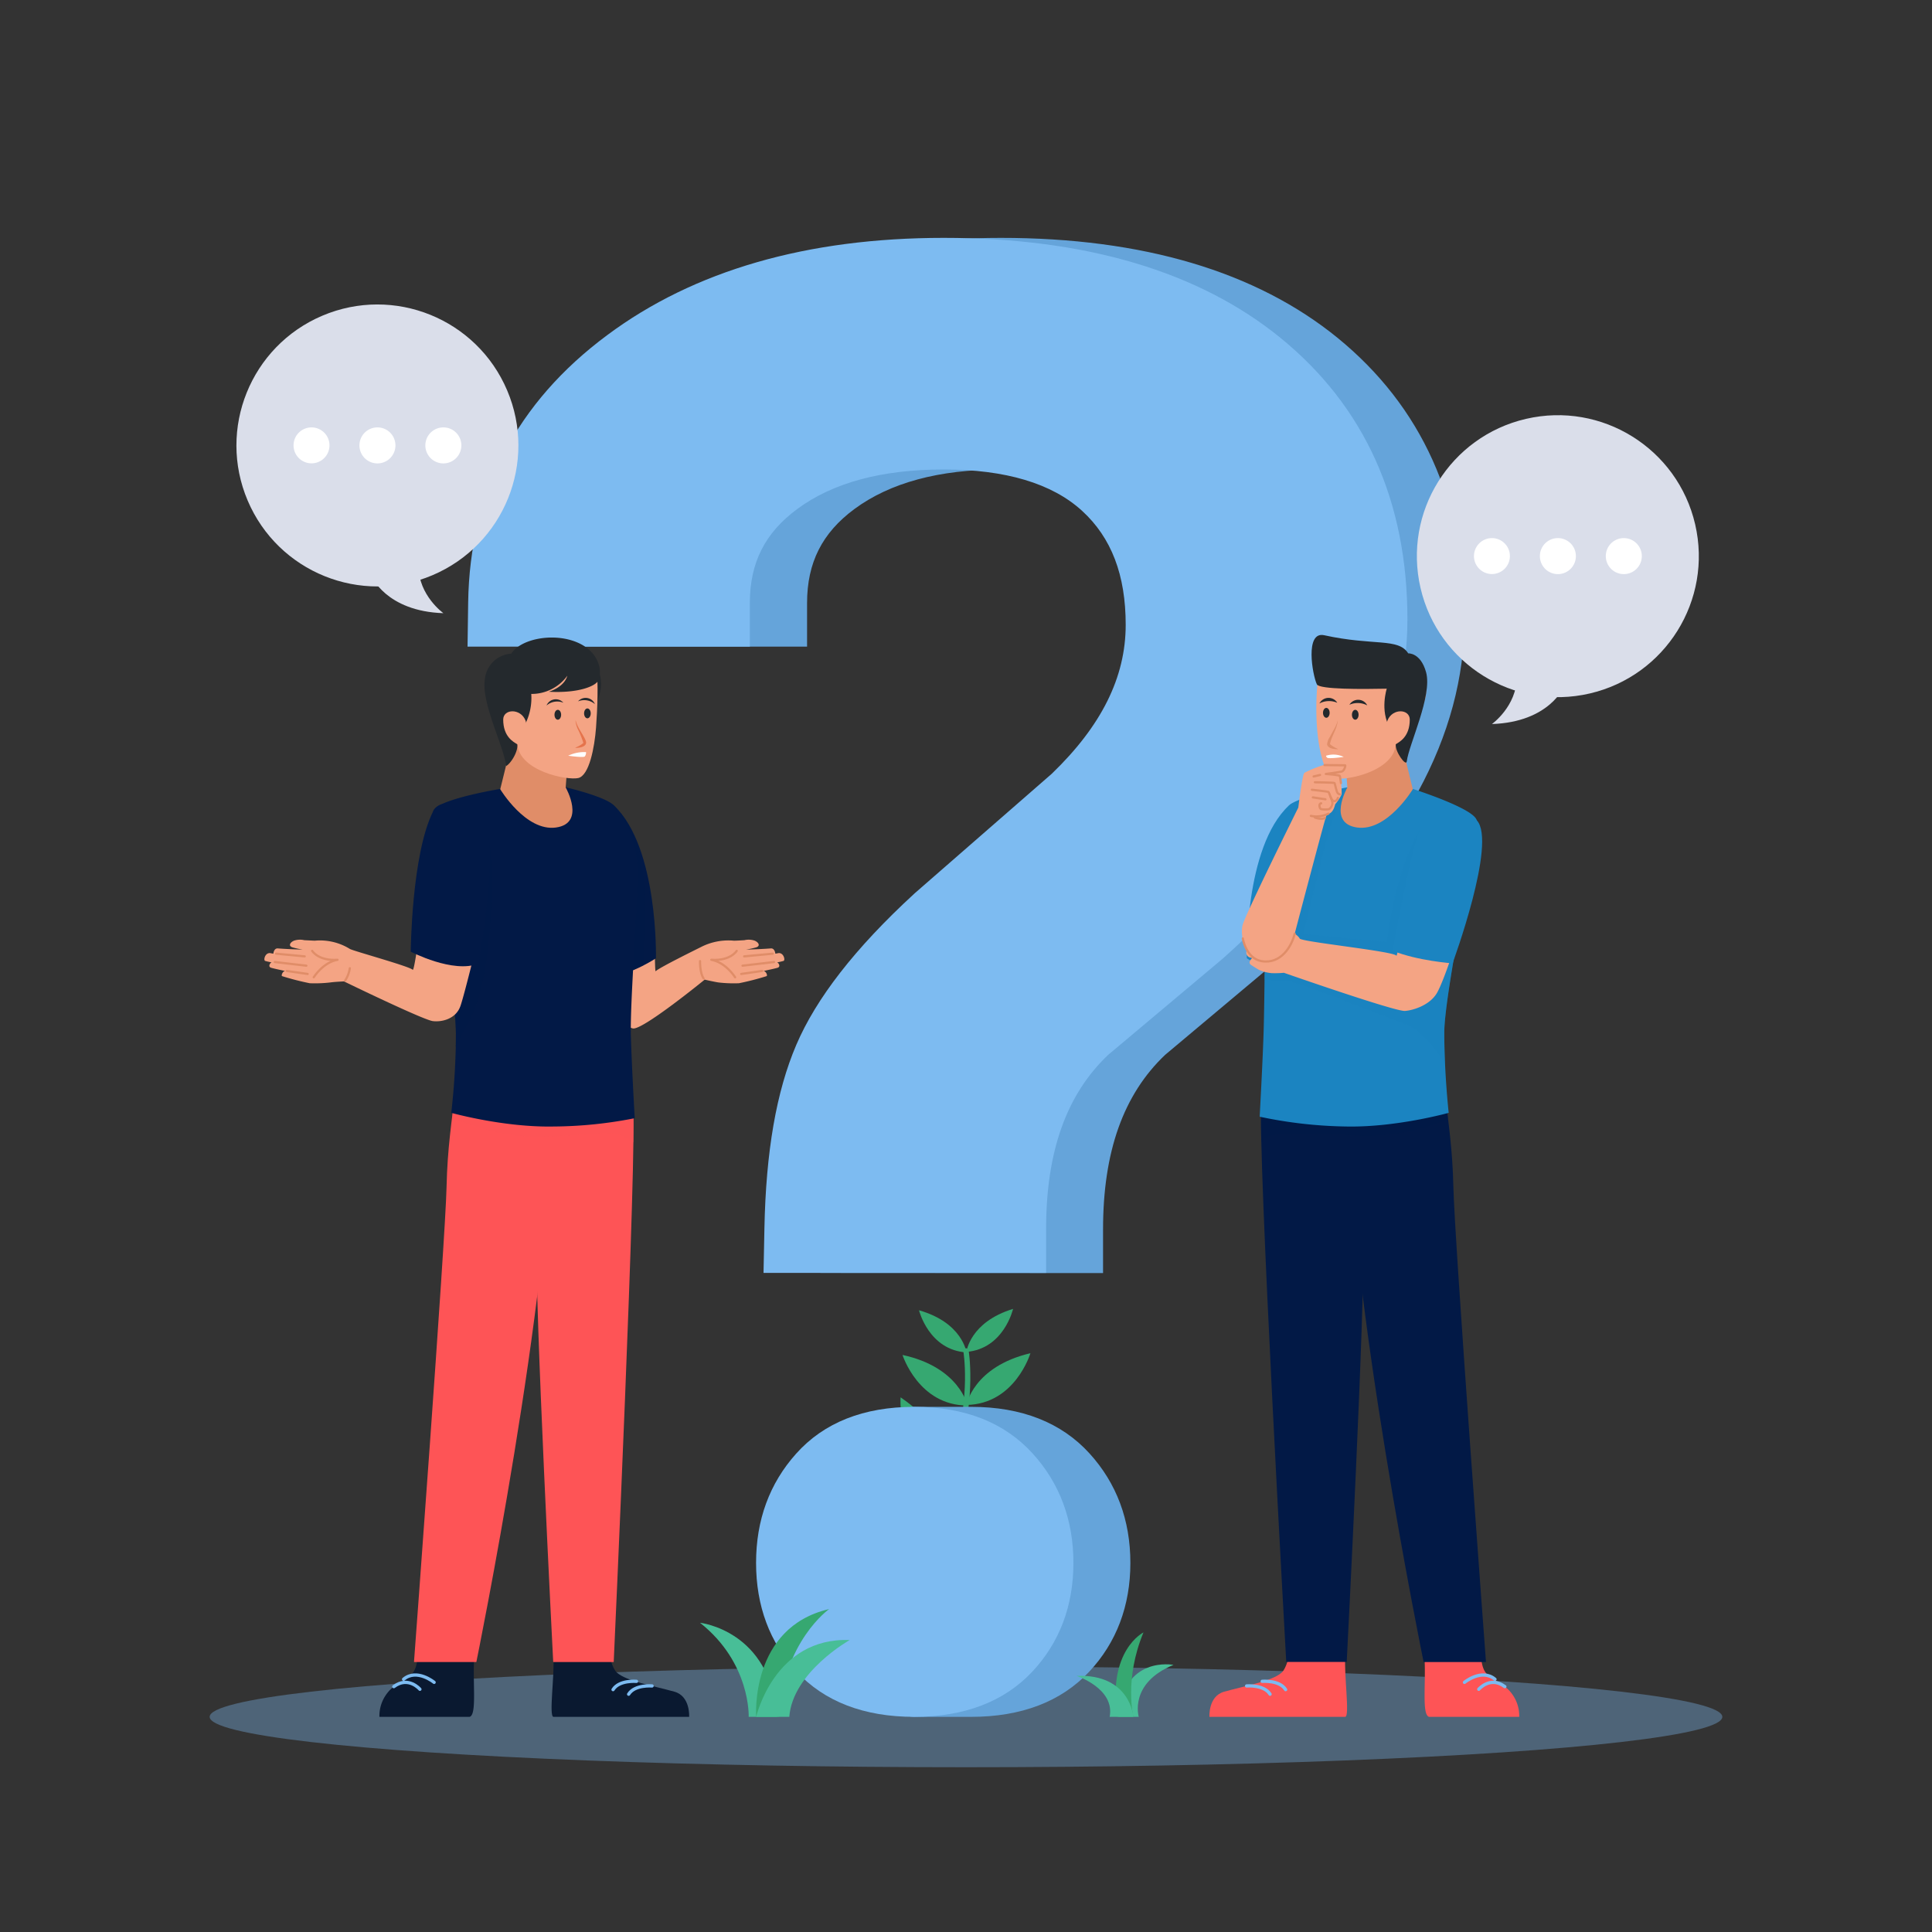 <?xml version="1.0" encoding="UTF-8"?> <svg xmlns="http://www.w3.org/2000/svg" viewBox="0 0 500 500"><rect x="0" y="0" width="500" height="500" fill="#333333" stroke="none"/><defs><style>.cls-1{isolation:isolate;}.cls-2,.cls-6{fill:#7dbbf1;}.cls-13,.cls-15,.cls-2,.cls-20{mix-blend-mode:multiply;opacity:0.36;}.cls-3{fill:#36a871;}.cls-10,.cls-4,.cls-8{fill:none;stroke-linecap:round;}.cls-4{stroke:#36a871;stroke-miterlimit:10;stroke-width:1.38px;}.cls-5{fill:#65a4da;}.cls-7{fill:#0a1930;}.cls-8{stroke:#7dbbf1;stroke-width:0.85px;}.cls-10,.cls-8{stroke-linejoin:round;}.cls-9{fill:#f4a484;}.cls-10{stroke:#e08d68;stroke-width:0.57px;}.cls-11{fill:#24292d;}.cls-12,.cls-13{fill:#fe5456;}.cls-14,.cls-15{fill:#021946;}.cls-16{fill:#e08d68;}.cls-17{fill:#e5744c;}.cls-18{fill:#fff;}.cls-19,.cls-20{fill:#1b84c1;}.cls-21{fill:#dadeea;}.cls-22{fill:#48be97;}</style></defs><g class="cls-1"><g id="OBJECTS"><ellipse class="cls-2" cx="250" cy="444.32" rx="195.74" ry="13.04"></ellipse><path class="cls-3" d="M250.11,349.87s.87-7.71,12.07-11.13C262.18,338.74,259.82,349.08,250.11,349.87Z"></path><path class="cls-3" d="M250.11,363.6s1.77-9.91,16.56-13.39C266.67,350.21,262.75,363.39,250.11,363.6Z"></path><path class="cls-3" d="M245.22,383.14s2.39-11.46,19.7-15C264.92,368.11,259.93,383.31,245.22,383.14Z"></path><path class="cls-3" d="M232,403.12s7.25-12.09,28.35-9.3C260.36,393.82,248.67,409.12,232,403.12Z"></path><path class="cls-3" d="M250.12,350s-1-7.69-12.28-10.9C237.84,339.12,240.39,349.41,250.12,350Z"></path><path class="cls-3" d="M250.38,363.74s-2-9.87-16.81-13.08C233.57,350.66,237.73,363.77,250.38,363.74Z"></path><path class="cls-3" d="M245.5,383.07s2.19-11.5-12.43-21.44C233.07,361.63,231.85,377.58,245.5,383.07Z"></path><path class="cls-3" d="M232.94,403.3s6.49-12.5-6.94-29C226,374.29,219.09,392.27,232.94,403.3Z"></path><path class="cls-4" d="M250,349.62s7.85,45.26-43.17,74"></path><path class="cls-5" d="M251.33,444.32H236.6c-10.25,0-26.2-28.71-26.2-39.84s15.89-40.39,26.2-40.39h14.73c13.06,0,23.37,4.06,30.65,12.07,7,7.71,10.56,17.23,10.56,28.32s-3.6,20.64-10.68,28.18C274.58,440.4,264.31,444.32,251.33,444.32Zm-39-114.89.23-11.52c.39-19.9,3.09-35.43,8.25-47.48s15.17-25,30.45-39.06l.24-.22,35.4-30.88c12.9-12.4,19.16-25,19.16-38.57,0-12.89-3.69-22.54-11.28-29.49C287,125.1,275,121.5,259,121.5s-28.67,3.44-37.87,10.23c-8.37,6.18-12.26,13.91-12.26,24.32v11.3H135.76l.17-11.46c.41-28.47,12.51-51.74,35.95-69.17C194.34,70,223.64,61.56,259,61.56c36.75,0,66.08,8.71,87.18,25.89C367.92,105.2,379,129.71,379,160.29c0,30.09-16.09,59.64-47.83,87.83l-.24.21L301.53,273c-10.81,10.28-16.06,25.06-16.06,45.17v11.3Z"></path><path class="cls-6" d="M236.6,444.32c-13,0-23.26-3.95-30.46-11.73-6.95-7.52-10.47-17-10.47-28.11s3.48-20.56,10.35-28.25c7.19-8.06,17.48-12.14,30.58-12.14s23.36,4.06,30.65,12.07c7,7.71,10.55,17.23,10.55,28.32s-3.59,20.64-10.68,28.18C259.84,440.4,249.57,444.32,236.6,444.32Zm-39-114.89.23-11.52c.39-19.9,3.09-35.43,8.24-47.48s15.17-25,30.45-39.06l.24-.22,35.41-30.88c12.89-12.4,19.16-25,19.16-38.57,0-12.89-3.69-22.54-11.28-29.49-7.77-7.11-19.84-10.71-35.86-10.71s-28.67,3.44-37.86,10.23c-8.37,6.18-12.27,13.91-12.27,24.32v11.3H121l.16-11.46c.42-28.47,12.51-51.74,36-69.17C179.61,70,208.9,61.56,244.21,61.56c36.75,0,66.09,8.71,87.19,25.89,21.79,17.75,32.84,42.26,32.84,72.84,0,30.09-16.1,59.64-47.83,87.83l-.25.21L286.79,273C276,283.24,270.73,298,270.73,318.13v11.3Z"></path><path class="cls-7" d="M143.21,428.69c.36,4.76-1.2,15.38,0,15.63h35.14s.35-5.35-3.81-6.51c-5.56-1.55-12.33-2.7-14.86-4.92-1.25-1.09-1.85-4.2-1.85-4.2Z"></path><path class="cls-8" d="M168.75,436.32s-4.47-.4-6.06,2.14"></path><path class="cls-8" d="M164.72,435.13s-4.47-.4-6.06,2.14"></path><path class="cls-7" d="M122.73,428.69c-.45,6.83.74,15.05-1.19,15.63H98.19a9.64,9.64,0,0,1,2.78-7c1.28-1.3,4.29-2.8,5.66-4.17s1.44-4.45,1.44-4.45Z"></path><path class="cls-8" d="M108.67,437.18s-3-3.52-6.75-.68"></path><path class="cls-8" d="M112.35,435.39s-4.48-3.68-7.9-.8"></path><path class="cls-9" d="M168.71,238.65c1,6.3.68,13,1,12.69.84-.9,10.85-5.81,11.65-6.22a15.54,15.54,0,0,1,8.6-1.67c.67,0,2.69-.13,2.69-.13a4.85,4.85,0,0,1,2.68.13c1.12.5,1.43,1.38.4,1.72a21.49,21.49,0,0,1-2.65.58s3.58-.08,6.4-.3c1.06-.09,1.18,1.36,1.18,1.36l.68-.12c1.43-.32,2,1.84,1.42,2a13.59,13.59,0,0,1-1.63.36c.37.14,1,1.14.09,1.41s-3.63.83-3.63.83c.63,0,1.15,1.21.78,1.34a68.6,68.6,0,0,1-7.13,1.83,34.37,34.37,0,0,1-5.3-.2c-1.14-.17-3.57-.73-3.57-.73s-16.19,13.22-18.6,12.62c-1.78-.45-5.21-2.58-5.77-5.76s-4.41-22.14-4.41-22.14C155.09,228.7,167.17,229.11,168.71,238.65Z"></path><path class="cls-10" d="M181.17,248.73s-.08,3.09.93,4.5"></path><path class="cls-10" d="M190.66,246.08s-1.59,2.66-6.57,2.31c3.78.69,6.16,4.53,6.16,4.53"></path><line class="cls-10" x1="197.24" y1="251.28" x2="191.82" y2="252.06"></line><line class="cls-10" x1="200.32" y1="248.97" x2="192.16" y2="249.92"></line><line class="cls-10" x1="199.99" y1="246.81" x2="192.58" y2="247.51"></line><path class="cls-11" d="M153.66,171.37a8.92,8.92,0,0,1,1.86,5c.37,3.48-2.34,8.09-2.34,8.09Z"></path><path class="cls-12" d="M163.83,285.52c1.14,10.77-5,144.61-5,144.61H143.17s-4.91-95.21-4.25-109.1-2.34-27.07-1.46-35.51S161.92,267.34,163.83,285.52Z"></path><path class="cls-12" d="M142.89,285.91c0,48.39-19.61,144.22-19.61,144.22H107.14s8.13-109,8.43-123c.22-10,1.35-17,2.34-25.45C119.58,267.41,142.88,267.69,142.89,285.91Z"></path><path class="cls-13" d="M163.93,295.62c-.71-.4-1.53-.86-2.35-1.37-2.33-1.41-3-1.09-18.85-.11l-.62,0c-1.56.09-3.1.11-4.59.05a56.17,56.17,0,0,1-20.52-5c.3-2.44.61-4.89.91-7.48,1.44-12.34,19-13.84,23.77-2.31,7.08-5.46,20.71-7.55,22.15,6.11C164,286.94,164,290.5,163.93,295.62Z"></path><path class="cls-14" d="M158.92,208.51C170.4,219.29,169.76,248,169.76,248s-10.57,7-16.86,4.29c0,0-4.76-29.41-2.25-38.47C152.19,208.24,156.78,206.51,158.92,208.51Z"></path><path class="cls-15" d="M166.89,235.76c-.16,5.5-.11,10.67-.43,14.09-3.63,1.85-9.49,4.17-13.56,2.39,0,0-4.76-29.39-2.25-38.46a9,9,0,0,1,3.31-5.07l5-.2,0,0C159.5,209.12,167.45,215.63,166.89,235.76Z"></path><path class="cls-14" d="M129.46,204.17s-16.84,2.76-17.35,5.84S118,257.37,118,267.76A188.4,188.4,0,0,1,116.79,288s13.49,3.78,26.37,3.54a110.9,110.9,0,0,0,21.11-2.15s-.75-12.79-1-21.3,1.75-33.32,1.77-42.4a27.7,27.7,0,0,0-6.12-17.18c-2-2.32-12.52-4.76-12.52-4.76Z"></path><path class="cls-15" d="M121.43,264.32c-1.44,2.62-2.58,4.8-3.48,6.6,0-1,0-2.1,0-3.16,0-6.91-2.84-28.79-4.58-43.58l13-7.55C128.05,221.68,128.05,252.38,121.43,264.32Z"></path><path class="cls-16" d="M131,198l-1.54,6.25s6.61,11,14.42,9.91,2.52-10.37,2.52-10.37l.31-4.14-14.4-8.53Z"></path><path class="cls-9" d="M154.42,174.36c.41,2.07.23,8.83-.17,14-.39,5.05-1.75,12.37-4.62,13s-15.19-1.74-15.76-8.82c-2.1-1.66-10.08-11.43-7.27-16.26C131.59,167.75,153.11,167.69,154.42,174.36Z"></path><ellipse class="cls-11" cx="144.36" cy="184.98" rx="0.86" ry="1.28"></ellipse><path class="cls-11" d="M152.88,184.62c0,.71-.39,1.28-.86,1.28s-.86-.57-.86-1.28.39-1.28.86-1.28S152.88,183.92,152.88,184.62Z"></path><path class="cls-11" d="M145.8,181.86a4.26,4.26,0,0,0-4.36.72,2.6,2.6,0,0,1,4.36-.72Z"></path><path class="cls-11" d="M149.6,181.51a2.59,2.59,0,0,1,4.36.71,4.24,4.24,0,0,0-4.36-.71Z"></path><path class="cls-17" d="M149,186.5c.4,1.74,1.85,3.46,2.55,5.09s-1.52,2-2.63,1.95v-.07a7.21,7.21,0,0,0,2.06-1.19,24.79,24.79,0,0,0-1.42-3.55,6.63,6.63,0,0,1-.62-2.22Z"></path><path class="cls-18" d="M151.67,194.65a9.45,9.45,0,0,0-4.62.93s3.95.58,4.31.18A1.78,1.78,0,0,0,151.67,194.65Z"></path><path class="cls-11" d="M154.8,176.15c-.62,1.34-4.91,3.3-12.77,2.87,0,0,3.94-1.08,4.8-4.15a11.43,11.43,0,0,1-9.34,4.72,15,15,0,0,1-2.11,8.78s-1.78,2.34-1.51,4.23-1.63,4.93-2.87,5.65c-.75-5.6-6.62-16.56-5.48-22.73a7.31,7.31,0,0,1,6.79-6.35c2.56-4.07,12-5.74,18.2-2.37C155.08,169.29,155.94,173.7,154.8,176.15Z"></path><path class="cls-9" d="M136,186.45c-1.32-3.23-5.75-3-5.77-.24,0,4.48,2.66,5.8,3.62,6.39S136.81,188.41,136,186.45Z"></path><path class="cls-9" d="M109,238.82c-1,6.3-1.87,12.49-2.19,12.16-.84-.9-15.37-4.86-16.27-5.4a14.66,14.66,0,0,0-9.1-2.13l-2.68-.13a4.88,4.88,0,0,0-2.69.13c-1.12.5-1.43,1.38-.4,1.72a21.91,21.91,0,0,0,2.66.58s-3.59-.08-6.41-.3c-1.06-.09-1.18,1.36-1.18,1.36s-.45-.07-.67-.12c-1.44-.32-2,1.84-1.42,2a13.25,13.25,0,0,0,1.62.36c-.36.14-1,1.14-.09,1.41s3.63.83,3.63.83c-.62,0-1.14,1.21-.78,1.34a69.25,69.25,0,0,0,7.13,1.83,34.37,34.37,0,0,0,5.3-.2c1.15-.17,3.56-.27,3.56-.27s20.56,10,23,10.27c2.23.29,5.94-.5,7.13-3.87,1.09-3,5.6-21.66,5.6-21.66C123.3,229.18,110.57,229.28,109,238.82Z"></path><path class="cls-10" d="M89.32,253.76a7.74,7.74,0,0,0,1.21-3.18"></path><path class="cls-10" d="M80.78,246.08s1.6,2.66,6.57,2.31c-3.78.69-6.16,4.53-6.16,4.53"></path><line class="cls-10" x1="74.2" y1="251.28" x2="79.62" y2="252.06"></line><line class="cls-10" x1="71.12" y1="248.97" x2="79.29" y2="249.92"></line><line class="cls-10" x1="71.46" y1="246.81" x2="78.86" y2="247.51"></line><path class="cls-14" d="M112.08,210c-5.58,11.14-5.78,36.29-5.78,36.29s11,5.73,17.56,3.08c0,0,4.24-23.95,2.58-32.73C125.43,211.26,114.8,204.56,112.08,210Z"></path><path class="cls-12" d="M348.16,428.69c-.36,4.76,1.2,15.38,0,15.63H313s-.35-5.35,3.81-6.51c5.56-1.55,12.33-2.7,14.86-4.92,1.25-1.09,1.85-4.2,1.85-4.2Z"></path><path class="cls-8" d="M322.62,436.32s4.47-.4,6.07,2.14"></path><path class="cls-8" d="M326.65,435.13s4.47-.4,6.07,2.14"></path><path class="cls-12" d="M368.64,428.69c.45,6.83-.74,15.05,1.19,15.63h23.35a9.64,9.64,0,0,0-2.78-7c-1.28-1.3-4.29-2.8-5.66-4.17s-1.43-4.45-1.43-4.45Z"></path><path class="cls-8" d="M382.7,437.18s3-3.52,6.75-.68"></path><path class="cls-8" d="M379,435.39s4.48-3.68,7.9-.8"></path><path class="cls-14" d="M326.45,285.1c-1.13,10.78,6.43,145,6.43,145h15.65s4.91-95.21,4.25-109.1,2.34-27.07,1.46-35.51S328.37,266.92,326.45,285.1Z"></path><path class="cls-14" d="M348.82,285.91c0,48.39,19.61,144.22,19.61,144.22h16.14s-8.14-109-8.44-123c-.22-10-1.35-17-2.33-25.45C372.13,267.41,348.83,267.69,348.82,285.91Z"></path><path class="cls-15" d="M374.76,289.61A53.64,53.64,0,0,1,354.2,294c-.9,0-1.83,0-2.75-.08s-1.68-.1-2.48-.13c-11.82-.63-18.33-.35-20.38.21a4.48,4.48,0,0,0-2.16,1.67c-.12-5.34-.13-9.07,0-10.53,1.44-13.77,16.11-11.29,23.54-5.63a12.43,12.43,0,0,1,5.46-6.25l11.17-.81a11,11,0,0,1,7.17,9.3C374.12,284.45,374.46,287,374.76,289.61Z"></path><path class="cls-19" d="M333.52,208.51C322,219.29,322.68,248,322.68,248s10.57,7,16.86,4.29c0,0,4.75-29.41,2.24-38.47C340.25,208.24,335.65,206.51,333.52,208.51Z"></path><path class="cls-19" d="M365.63,204.17s16,5.09,16.55,8.17-8.4,44.53-8.4,54.92S374.92,288,374.92,288s-13.5,3.78-26.38,3.54A115,115,0,0,1,326,289s.71-12.72,1-21.23.45-33,.43-42.06a27.64,27.64,0,0,1,6.12-17.18c2-2.32,15.18-4.76,15.18-4.76Z"></path><path class="cls-20" d="M373.78,267.26c0,2.9.09,5.78.21,8.43-2.56-5.05-7.39-9.69-9.84-10.47-3.12-1-29.49-11.77-31.56-11.34a19.11,19.11,0,0,1-5.38-.42c.05-3,.07-6.24.11-9.38l13.78-38.63c3.82-1,7.6-1.71,7.6-1.71-1.13.91-2.7,6-3.85,8.61s-7.5,29.32-7.5,29.32l21.54,2.14c2.69-20.55,8.49-28.83,8.49-28.83L380.2,225.8C377.71,239.75,373.78,260.36,373.78,267.26Z"></path><path class="cls-16" d="M364.1,198l1.53,6.25s-6.61,11-14.41,9.91-2.52-10.37-2.52-10.37l-.31-4.14,14.4-8.53Z"></path><path class="cls-9" d="M341.24,174.43a70,70,0,0,0-.39,14c.39,5.05,1.75,12.36,4.61,13s15.19-1.73,15.77-8.81c2.1-1.66,10.07-11.43,7.27-16.26C363.5,167.75,342.55,167.77,341.24,174.43Z"></path><ellipse class="cls-11" cx="350.74" cy="184.98" rx="0.86" ry="1.28"></ellipse><ellipse class="cls-11" cx="343.25" cy="184.48" rx="0.86" ry="1.28"></ellipse><path class="cls-11" d="M349.23,182.39a2.63,2.63,0,0,1,4.61.16,5.35,5.35,0,0,0-4.61-.16Z"></path><path class="cls-11" d="M346.09,181.88a5.37,5.37,0,0,0-4.62.17,2.65,2.65,0,0,1,4.62-.17Z"></path><path class="cls-16" d="M346.2,186.51c-.13,2.05-1.66,4.1-2,6.08a7.56,7.56,0,0,0,2.05,1.23v.07c-.92,0-2.46-.13-2.8-1.18a4.07,4.07,0,0,1,.72-2c.6-1.21,1.75-2.88,2-4.22Z"></path><path class="cls-18" d="M343.2,195.58a6.18,6.18,0,0,1,4.55.31s-3.95.58-4.31.18S343.2,195.58,343.2,195.58Z"></path><path class="cls-11" d="M340.8,177.1c.63,1.35,11.93,1.26,18.09,1.13,0,0-1.83,5.69.83,10.14,0,0,1.77,2.34,1.51,4.23s2.67,5.88,2.84,4.46c.54-4.43,6.68-17,5-23.08-1.41-5.12-4.62-4.89-4.62-4.89-2.57-4.07-8.94-1.87-21.74-4.69C337.65,163.28,339.66,174.66,340.8,177.1Z"></path><path class="cls-9" d="M359.08,186.45c1.31-3.23,5.74-3,5.77-.24,0,4.48-2.66,5.8-3.62,6.39S358.28,188.41,359.08,186.45Z"></path><path class="cls-9" d="M325.82,251a10.31,10.31,0,0,0,3.27.85,26,26,0,0,0,3.19-.09s28.6,10,31.31,9.87c2-.13,6.4-1.42,8.28-4.63s5.81-15.34,7.29-20.78c2.78-10.25-10.91-11.87-14.5-1.9-2.37,6.58-3,13.43-3.29,13-.72-1.14-24.49-3.56-25-4.42-.95-1.7-4.37-2.47-5.34-2.51a8.23,8.23,0,0,1-2-.33c-1.31-.29-2.45,1-1.18,1.56,1,.43,2.75,1.15,2.75,1.15s-6.12-2.18-7.3-2.62a1.19,1.19,0,0,0-.91,2.2c1.61.92,1.93,1.05,1.93,1.05a3.11,3.11,0,0,0-2.18-.48c-.73.18-.3,2.21.49,2.44l.42.13a1.32,1.32,0,0,0,.63,2.35l.37.13s-1.28,1.09-.27,1.76S325.82,251,325.82,251Z"></path><path class="cls-9" d="M345.55,208.12c-.71,2.92-1.94,2.21-2.32,3.06s-8,29.79-8.33,31.11c-.9,4.27-6.3,7.62-9.4,6.21-3.39-1.54-4.56-6.29-3.94-9S336,209,336,209s1.05-8.7,1.59-9a28.51,28.51,0,0,1,4.72-1.93c1-.21,5.86,0,5.83,0a2.45,2.45,0,0,1-.86,1.62,34.24,34.24,0,0,1-4.12.62s3.48.19,3.64.53a23.72,23.72,0,0,1,.42,4.73A10.74,10.74,0,0,1,345.55,208.12Z"></path><line class="cls-10" x1="339.96" y1="200.95" x2="341.63" y2="200.56"></line><path class="cls-10" d="M340.29,202.45s4.92.07,5.07.19.49,2.3.85,2.63.55.3.55.3"></path><path class="cls-10" d="M339.52,204.39s4,.44,4.26.55.69,2.37,1.47,2.4,1-.85,1-.85"></path><line class="cls-10" x1="339.76" y1="206.36" x2="343.03" y2="206.86"></line><path class="cls-10" d="M341.92,207.9c-.77.07-.4,1.44,0,1.51a6.24,6.24,0,0,0,2.07,0,2.23,2.23,0,0,0,.85-1.55,9.08,9.08,0,0,0-.44-1.5"></path><path class="cls-10" d="M343.78,210.58a7.06,7.06,0,0,1-4.53.57"></path><path class="cls-10" d="M342.87,211.71s-.8.52-2.58-.13"></path><path class="cls-10" d="M342.77,198l5.33.06c.22,0-.21,1.46-.86,1.62s-4.12.62-4.12.62,3.57.25,3.64.53.28,1.83.28,1.83"></path><path class="cls-19" d="M382.21,212.31c5.25,5.73-6.29,37-6.29,37s-9-.62-15.53-3.27c0,0,5-27.25,7-31.08C369.87,210.12,378.11,207.84,382.21,212.31Z"></path><path class="cls-10" d="M335.06,241.67c-.78,3.26-3.6,7.91-8.53,7.08-4.09-.69-4.89-5.88-4.89-5.88"></path><circle class="cls-21" cx="97.68" cy="115.27" r="36.48" transform="translate(-37.27 47.32) rotate(-22.99)"></circle><path class="cls-18" d="M85.27,115.27a4.65,4.65,0,1,1-4.65-4.66A4.65,4.65,0,0,1,85.27,115.27Z"></path><path class="cls-18" d="M102.34,115.27a4.66,4.66,0,1,1-4.66-4.66A4.66,4.66,0,0,1,102.34,115.27Z"></path><path class="cls-18" d="M119.4,115.27a4.66,4.66,0,1,1-4.65-4.66A4.65,4.65,0,0,1,119.4,115.27Z"></path><path class="cls-21" d="M96.09,149s3.74,9.2,18.66,9.69c0,0-6.39-4.56-6.44-12.12Z"></path><circle class="cls-21" cx="403.17" cy="143.91" r="36.48" transform="translate(-22.1 94.93) rotate(-13.07)"></circle><path class="cls-18" d="M415.58,143.91a4.66,4.66,0,1,0,4.66-4.65A4.66,4.66,0,0,0,415.58,143.91Z"></path><path class="cls-18" d="M398.52,143.91a4.66,4.66,0,1,0,4.65-4.65A4.66,4.66,0,0,0,398.52,143.91Z"></path><path class="cls-18" d="M381.46,143.91a4.65,4.65,0,1,0,4.65-4.65A4.66,4.66,0,0,0,381.46,143.91Z"></path><path class="cls-21" d="M404.77,177.68s-3.75,9.2-18.66,9.7c0,0,6.39-4.56,6.44-12.12Z"></path><path class="cls-22" d="M193.76,444.32s.56-13.95-12.6-24.35c0,0,18.38,2,19.87,24.35Z"></path><path class="cls-3" d="M195.7,444.32S194,421.2,214.58,416.43c0,0-11.85,8.34-13,27.89Z"></path><path class="cls-22" d="M195.7,444.32s4.68-20.62,24.2-19.88c0,0-14.77,8.29-15.63,19.88Z"></path><path class="cls-22" d="M294.71,444.32s-2.62-8.72,9-13.45c0,0-13.17-2.54-14.24,13.45Z"></path><path class="cls-3" d="M293.32,444.32s-2.43-9.73,2.61-21.85c0,0-9.33,4.59-6.8,21.85Z"></path><path class="cls-22" d="M293.32,444.32s-.75-11.14-14.73-10.61c0,0,10,3.24,8.59,10.61Z"></path></g></g></svg> 